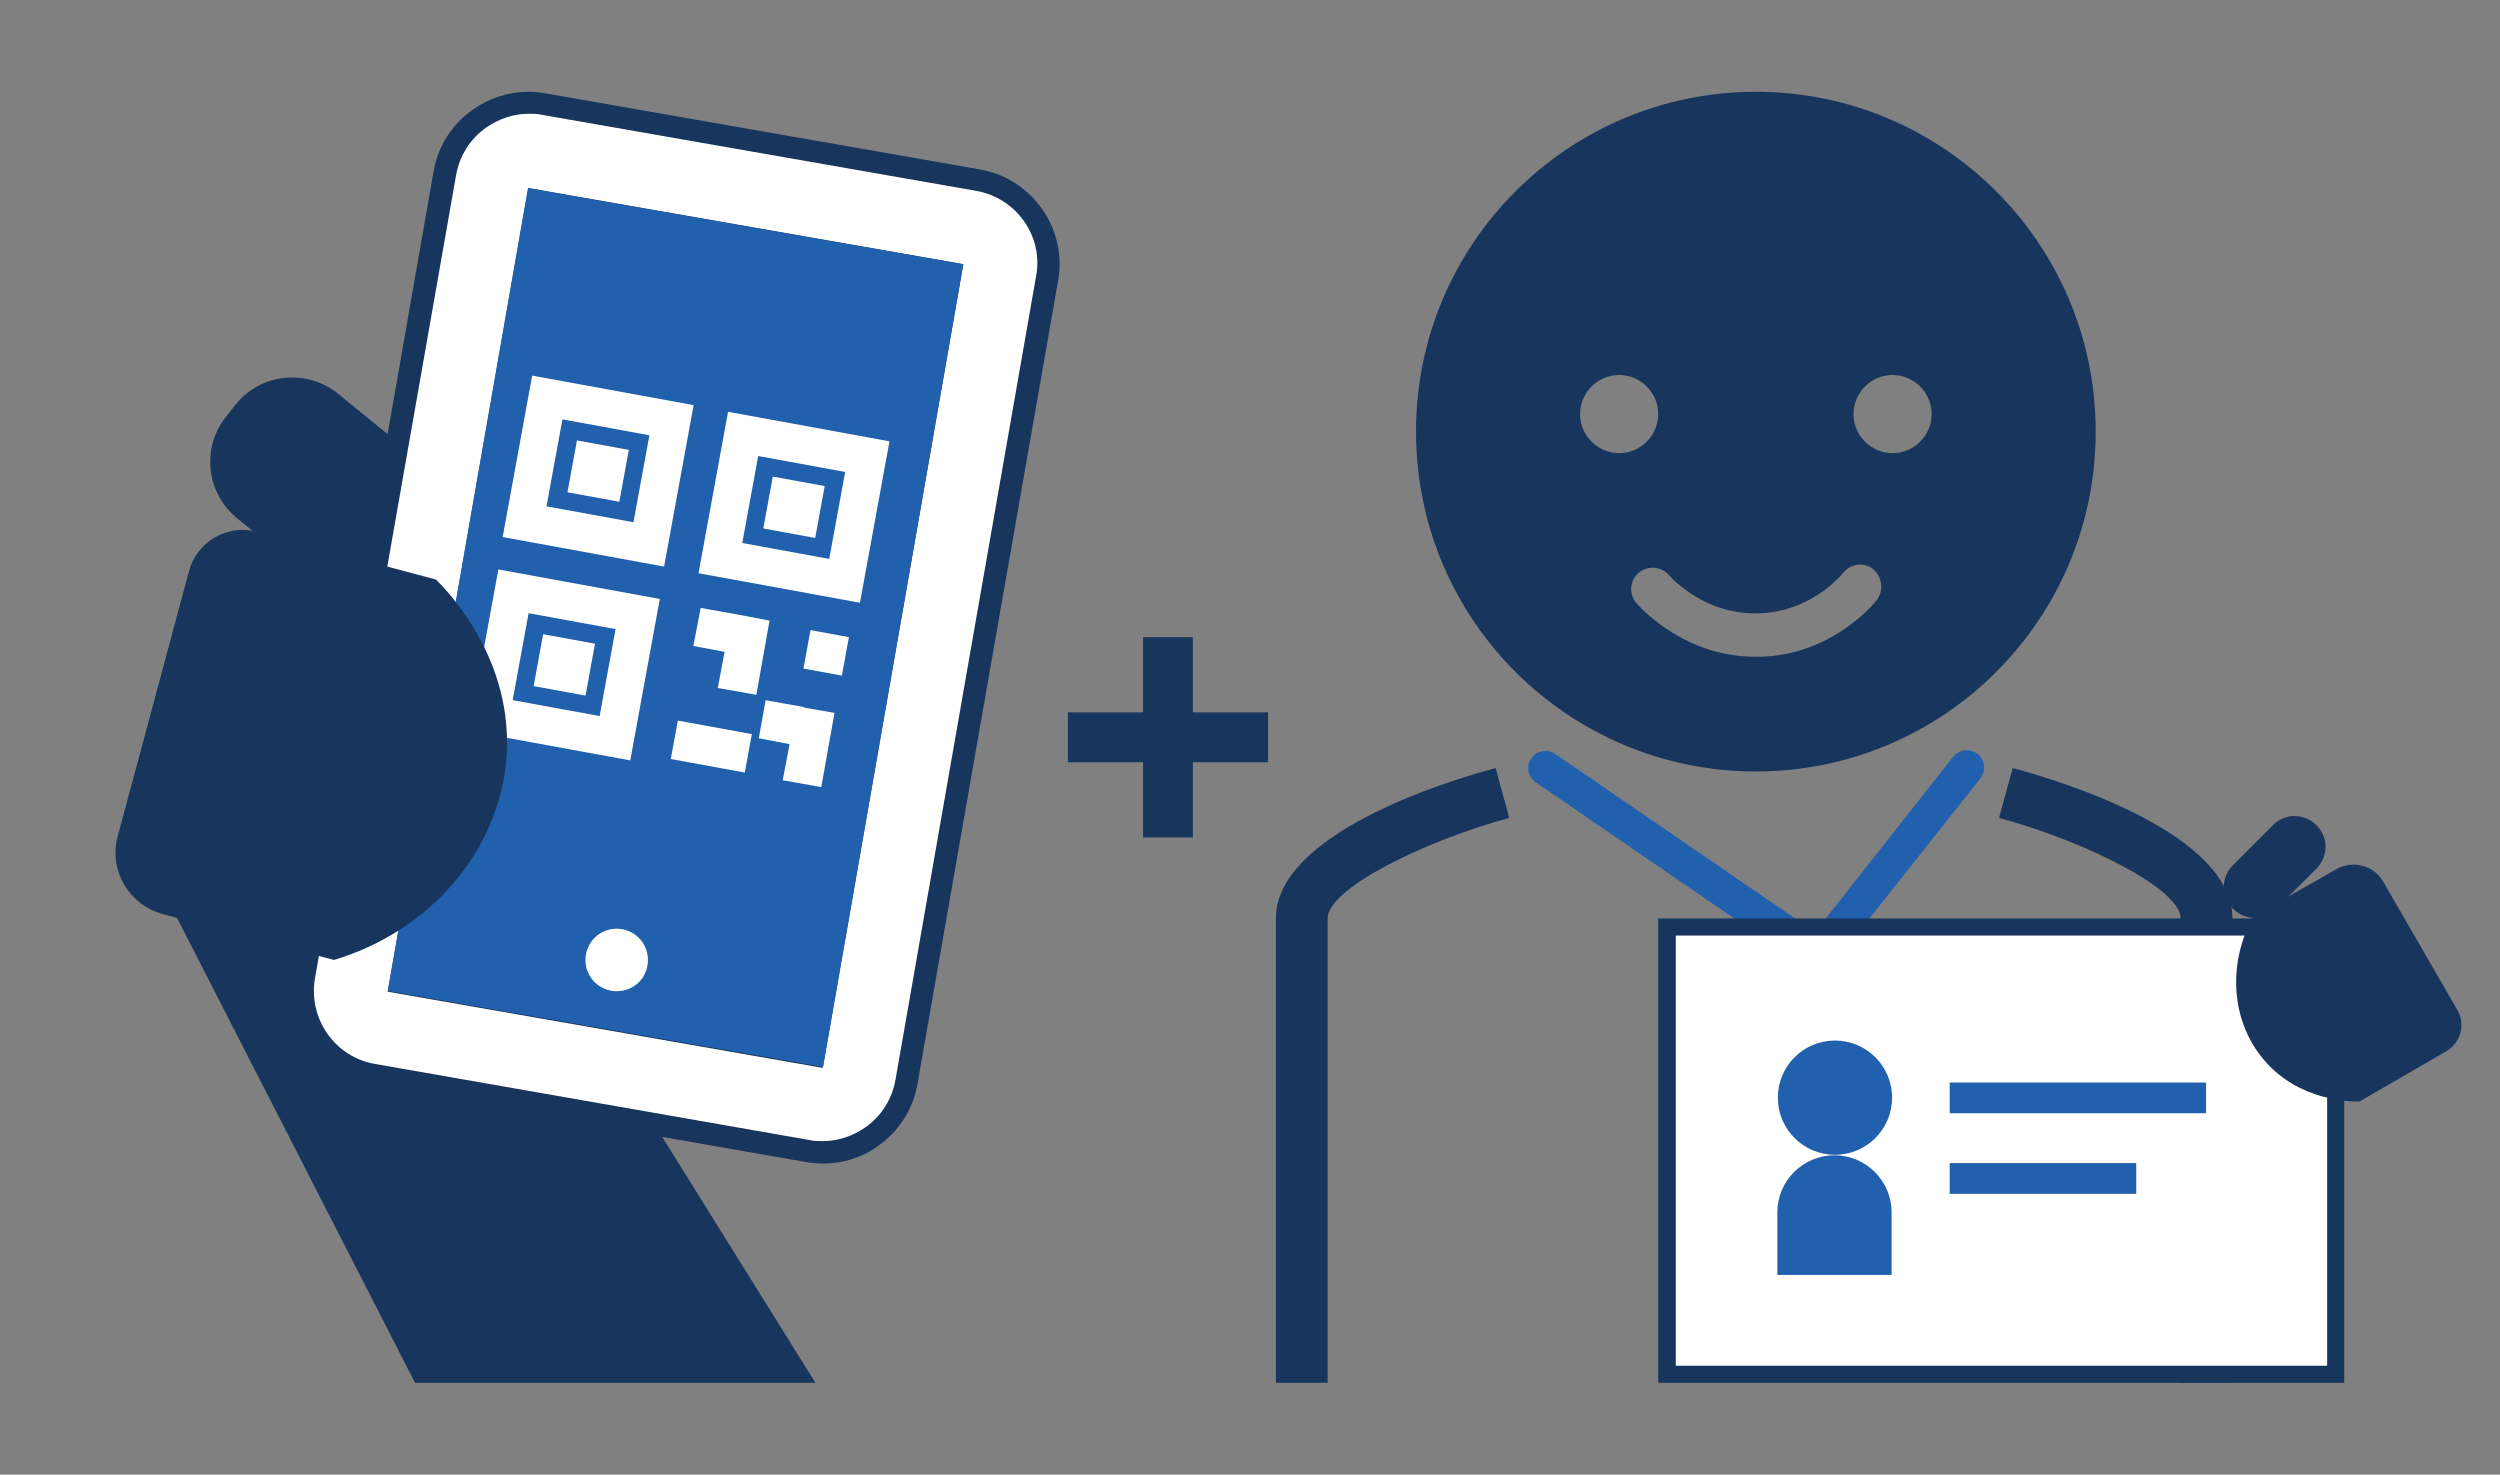 <?xml version="1.0" encoding="utf-8"?>
<!-- Generator: Adobe Illustrator 24.3.0, SVG Export Plug-In . SVG Version: 6.00 Build 0)  -->
<svg version="1.1" id="Layer_1" xmlns="http://www.w3.org/2000/svg" xmlns:xlink="http://www.w3.org/1999/xlink" x="0px" y="0px"
	 viewBox="0 0 512 302" style="enable-background:new 0 0 512 302;" xml:space="preserve">
<rect x="0" y="0" width="512" height="302" fill="#808080" stroke="none"/>
<style type="text/css">
	.st0{fill:#2160AD;}
	.st1{fill:#18355E;}
	.st2{fill:#FFFFFF;}
</style>
<g>
	<g>
		<path class="st0" d="M373.1,200.4l-58.6-40.2c-1.6-1.1-2-3.3-0.9-4.9c1.1-1.6,3.3-2,4.9-0.9l53.2,36.5L400,155
			c1.2-1.5,3.4-1.8,5-0.6c1.5,1.2,1.8,3.4,0.6,5L373.1,200.4z"/>
	</g>
	<g>
		<g>
			<path class="st1" d="M446.6,283.2h10.6v-95.1c0-17.2-34.4-28-45-30.8l-2.8,10.2c17.6,4.8,37.2,14.5,37.2,20.6V283.2z"/>
		</g>
	</g>
	<g>
		<g>
			<g>
				<rect x="341.4" y="189.8" class="st2" width="137" height="91.6"/>
				<path class="st1" d="M476.6,191.6v88.1H343.2v-88.1H476.6 M480.1,188.1H339.6v95.1h140.5V188.1L480.1,188.1z"/>
			</g>
		</g>
		<g>
			<g>
				<circle class="st0" cx="375.8" cy="224.8" r="11.7"/>
			</g>
			<g>
				<path class="st0" d="M387.5,261.1h-23.5v-12.8c0-6.5,5.3-11.7,11.7-11.7h0c6.5,0,11.7,5.3,11.7,11.7V261.1z"/>
			</g>
		</g>
		<g>
			<rect x="399.3" y="221.7" class="st0" width="52.5" height="6.3"/>
		</g>
		<g>
			<rect x="399.3" y="238.2" class="st0" width="38.2" height="6.3"/>
		</g>
	</g>
	<g>
		<path class="st1" d="M457.3,186.1L457.3,186.1c2.5,2.5,6.5,2.5,8.9,0l8.2-8.2c2.5-2.5,2.5-6.5,0-8.9l0,0c-2.5-2.5-6.5-2.5-8.9,0
			l-8.2,8.2C454.8,179.7,454.8,183.7,457.3,186.1z"/>
	</g>
	<g>
		<path class="st1" d="M501,215.3l-17.8,10.3c-1.6,0-12.4,0-19.6-8.6c-6.6-7.8-7.5-19.4-2.2-29.2c5.7-3.3,11.4-6.6,17.1-9.8
			c3.4-1.9,7.7-0.8,9.6,2.6l15.2,26.3C505,209.9,503.9,213.6,501,215.3z"/>
	</g>
	<g>
		<g>
			<path class="st1" d="M271.9,283.2h-10.6v-95.1c0-17.2,34.4-28,45-30.8l2.8,10.2c-17.6,4.8-37.2,14.5-37.2,20.6V283.2z"/>
		</g>
	</g>
	<g>
		<path class="st1" d="M359.6,18.8c-38.4,0-69.6,31.1-69.6,69.6s31.2,69.6,69.6,69.6c38.4,0,69.6-31.1,69.6-69.6
			S398,18.8,359.6,18.8z M323.6,84.8c0-4.4,3.6-8,8-8c4.4,0,8,3.6,8,8s-3.6,8-8,8C327.2,92.8,323.6,89.2,323.6,84.8z M384.2,123.1
			c-2.2,2.6-10.4,11-23.6,11.4c-0.4,0-0.8,0-1.1,0c-13.8,0-22.6-9-24.3-10.9c-1.6-1.8-1.5-4.6,0.3-6.2c1.8-1.6,4.6-1.5,6.2,0.3
			c1.3,1.4,8,8.3,18.6,7.9c9.7-0.3,15.7-6.5,17.3-8.4c1.6-1.9,4.4-2.1,6.2-0.5C385.6,118.5,385.8,121.2,384.2,123.1z M387.6,92.8
			c-4.4,0-8-3.6-8-8s3.6-8,8-8c4.4,0,8,3.6,8,8S392,92.8,387.6,92.8z"/>
	</g>
</g>
<g>
	<path class="st1" d="M48.3,82.8l-1.9,2.4c-5.2,6.4-4.2,15.7,2.1,20.9l25.6,20.8c6.4,5.2,15.7,4.2,20.9-2.1l1.9-2.4
		c5.2-6.4,4.2-15.7-2.1-20.9L69.2,80.6C62.8,75.5,53.5,76.4,48.3,82.8z"/>
	<polygon class="st1" points="33.8,183.2 85,283.2 167,283.2 89.6,159 	"/>
	<path class="st1" d="M168.5,238.3c-1.1,0-2.3-0.1-3.4-0.3L76,222.4c-10.7-1.9-17.9-12.1-16-22.8L88.8,35.1
		c0.9-5.2,3.8-9.7,8.1-12.7c3.3-2.3,7.2-3.6,11.3-3.6c1.1,0,2.3,0.1,3.4,0.3l89.1,15.6c10.7,1.9,17.9,12.1,16,22.8L187.9,222
		c-0.9,5.2-3.8,9.7-8.1,12.7C176.5,237.1,172.6,238.3,168.5,238.3z M164.8,213.4l27.3-155.7l-80.2-14L84.7,199.4L164.8,213.4z"/>
	<path class="st2" d="M200,39.1l-89.1-15.6c-0.9-0.2-1.7-0.2-2.6-0.2c-3.1,0-6.1,1-8.7,2.8c-3.3,2.3-5.5,5.8-6.2,9.8L64.5,200.4
		c-1.4,8.2,4.1,16.1,12.3,17.5l89.1,15.6c0.9,0.2,1.7,0.2,2.6,0.2c3.1,0,6.1-1,8.7-2.8c3.3-2.3,5.5-5.8,6.2-9.8l28.8-164.6
		C213.7,48.4,208.2,40.6,200,39.1z M168.5,218.7l-89.1-15.6l28.8-164.6l89.1,15.6L168.5,218.7z"/>
	
		<rect x="93.1" y="45.1" transform="matrix(0.985 0.172 -0.172 0.985 24.177 -21.887)" class="st0" width="90.5" height="166.9"/>
	<g>
		<g>
			
				<rect x="105.7" y="79.6" transform="matrix(0.984 0.18 -0.18 0.984 19.312 -20.428)" class="st2" width="33.6" height="33.6"/>
			
				<rect x="113.4" y="87.3" transform="matrix(0.984 0.18 -0.18 0.984 19.312 -20.428)" class="st0" width="18.1" height="18.1"/>
			
				<rect x="117.1" y="91" transform="matrix(0.984 0.18 -0.18 0.984 19.312 -20.428)" class="st2" width="10.8" height="10.8"/>
		</g>
		<g>
			
				<rect x="145.8" y="87" transform="matrix(0.984 0.18 -0.18 0.984 21.296 -27.517)" class="st2" width="33.6" height="33.6"/>
			
				<rect x="153.5" y="94.8" transform="matrix(0.984 0.18 -0.18 0.984 21.296 -27.517)" class="st0" width="18.1" height="18.1"/>
			
				<rect x="157.2" y="98.4" transform="matrix(0.984 0.18 -0.18 0.984 21.296 -27.517)" class="st2" width="10.8" height="10.8"/>
		</g>
		<g>
			
				<rect x="98.8" y="119.3" transform="matrix(0.984 0.18 -0.18 0.984 26.321 -18.555)" class="st2" width="33.6" height="33.6"/>
			
				<rect x="106.5" y="127" transform="matrix(0.984 0.18 -0.18 0.984 26.321 -18.555)" class="st0" width="18.1" height="18.1"/>
			
				<rect x="110.2" y="130.7" transform="matrix(0.984 0.18 -0.18 0.984 26.321 -18.555)" class="st2" width="10.8" height="10.8"/>
		</g>
		<g>
			
				<rect x="165.2" y="129.6" transform="matrix(0.984 0.18 -0.18 0.984 26.756 -28.214)" class="st2" width="8" height="8"/>
			<polygon class="st2" points="164.6,144.9 164.6,144.8 156.8,143.4 155.4,151.2 161.7,152.4 160.3,159.8 168.2,161.2 170.9,146 
							"/>
			<polygon class="st2" points="151.3,125.9 151.3,125.9 143.5,124.5 142,132.3 148.4,133.5 147,140.9 154.9,142.3 157.6,127.1 			
				"/>
			
				<rect x="141.8" y="145.2" transform="matrix(-0.18 0.984 -0.984 -0.18 322.375 36.953)" class="st2" width="8" height="15.4"/>
		</g>
	</g>
	<path class="st1" d="M52.6,108.9l36.7,9.8c2.1,2.1,16.1,16.2,14.4,36.8c-1.6,18.8-15.6,35.2-35.3,41.1c-11.7-3.1-23.4-6.3-35.1-9.4
		c-6.9-1.9-11.1-9-9.2-15.9L38.7,117C40.3,110.9,46.6,107.3,52.6,108.9z"/>
	<path class="st2" d="M126.3,203L126.3,203c-3.5,0-6.4-2.8-6.4-6.4v0c0-3.5,2.8-6.4,6.4-6.4h0c3.5,0,6.4,2.8,6.4,6.4v0
		C132.7,200.2,129.9,203,126.3,203z"/>
</g>
<polygon class="st1" points="259.7,145.9 244.3,145.9 244.3,130.5 234.1,130.5 234.1,145.9 218.7,145.9 218.7,156.1 234.1,156.1 
	234.1,171.5 244.3,171.5 244.3,156.1 259.7,156.1 "/>
</svg>
